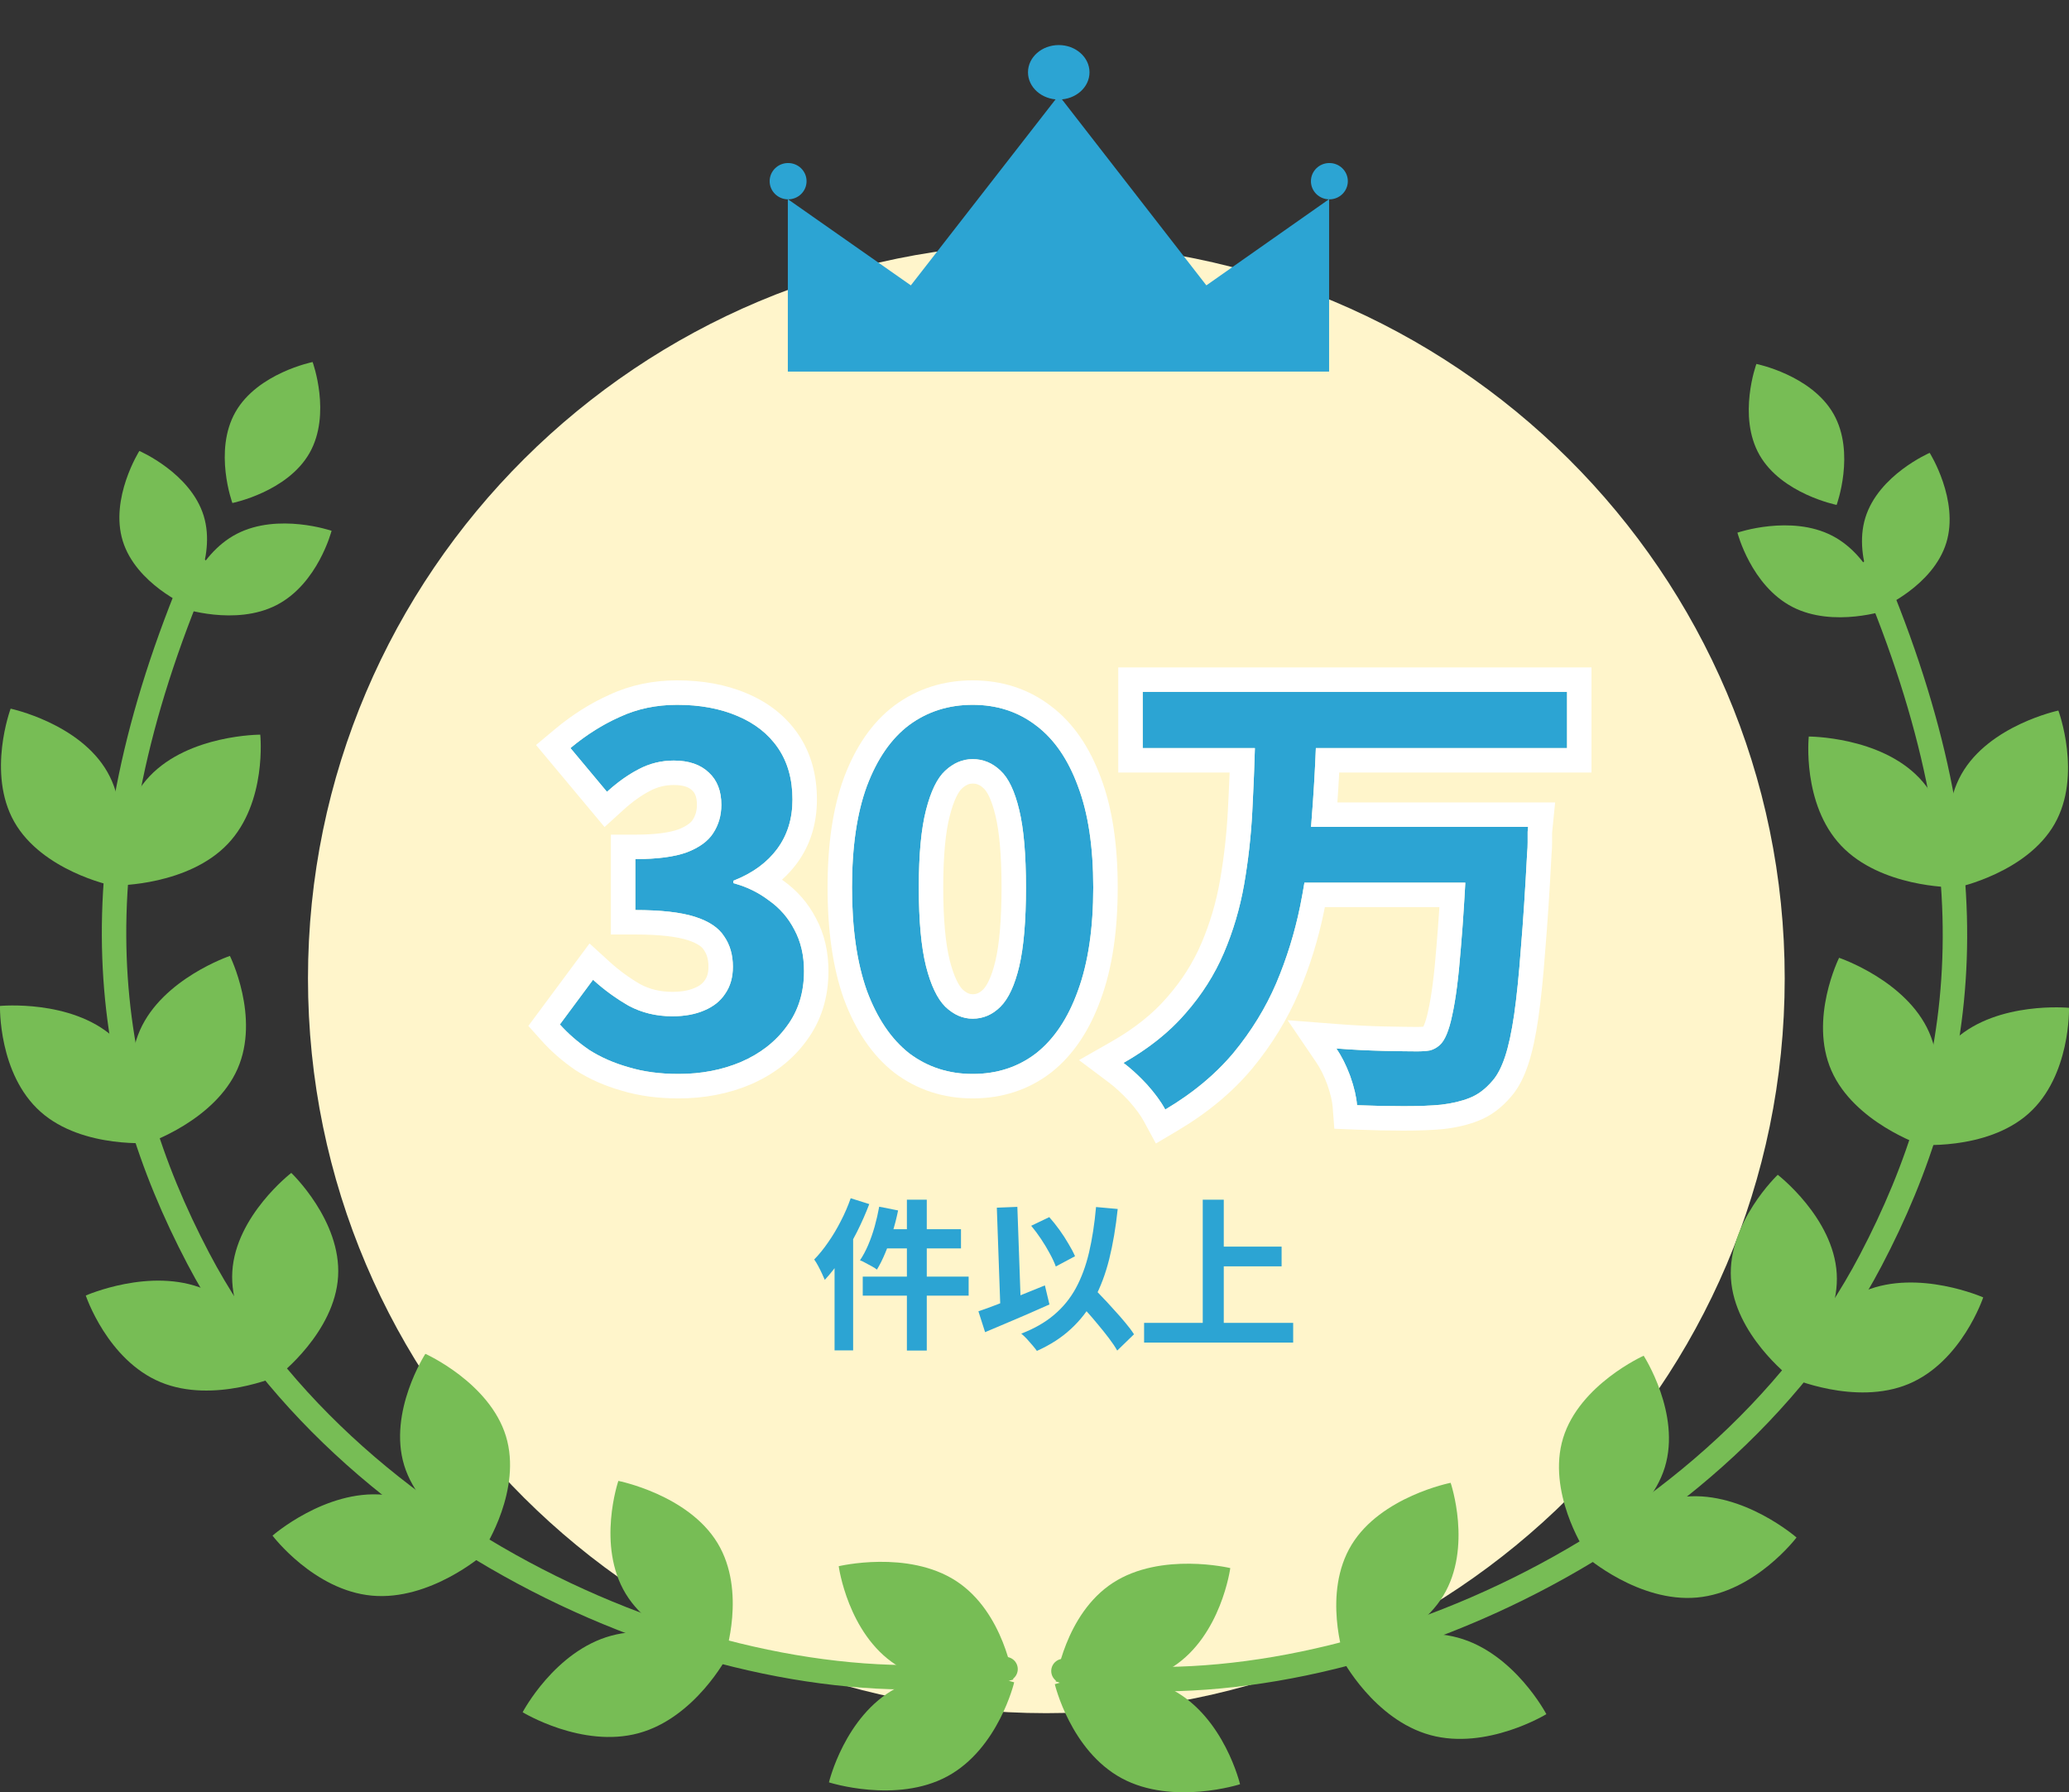<svg width="254" height="220" viewBox="0 0 254 220" fill="none" xmlns="http://www.w3.org/2000/svg">
<rect x="0" y="0" width="254" height="220" fill="#333333" stroke="none"/>
<path d="M128.454 210.287C178.516 210.287 219.099 169.906 219.099 120.095C219.099 70.283 178.516 29.902 128.454 29.902C78.392 29.902 37.809 70.283 37.809 120.095C37.809 169.906 78.392 210.287 128.454 210.287Z" fill="#FFF5CB"/>
<path d="M149.015 153.02H157.335V155.44H149.015V153.02ZM140.455 162.38H158.755V164.8H140.455V162.38ZM147.655 147.26H150.235V163.72H147.655V147.26Z" fill="#2CA4D3"/>
<path d="M126.595 150.46L128.815 149.4C129.242 149.88 129.662 150.407 130.075 150.98C130.489 151.553 130.855 152.12 131.175 152.68C131.509 153.227 131.775 153.733 131.975 154.2L129.615 155.46C129.455 155.007 129.215 154.487 128.895 153.9C128.575 153.3 128.215 152.7 127.815 152.1C127.415 151.5 127.009 150.953 126.595 150.46ZM120.115 160.96C120.795 160.733 121.582 160.447 122.475 160.1C123.382 159.753 124.329 159.38 125.315 158.98C126.315 158.58 127.302 158.18 128.275 157.78L128.835 160.12C127.942 160.52 127.035 160.92 126.115 161.32C125.195 161.72 124.289 162.107 123.395 162.48C122.515 162.853 121.695 163.2 120.935 163.52L120.115 160.96ZM131.835 159.18L133.675 157.48C134.129 157.96 134.615 158.473 135.135 159.02C135.669 159.567 136.189 160.127 136.695 160.7C137.215 161.26 137.695 161.807 138.135 162.34C138.575 162.86 138.935 163.34 139.215 163.78L137.155 165.78C136.902 165.327 136.562 164.82 136.135 164.26C135.722 163.713 135.269 163.147 134.775 162.56C134.295 161.973 133.795 161.393 133.275 160.82C132.769 160.233 132.289 159.687 131.835 159.18ZM134.555 148.16L137.215 148.4C136.975 150.667 136.629 152.713 136.175 154.54C135.722 156.353 135.115 157.973 134.355 159.4C133.595 160.813 132.635 162.053 131.475 163.12C130.329 164.187 128.935 165.087 127.295 165.82C127.175 165.647 127.002 165.427 126.775 165.16C126.549 164.893 126.309 164.62 126.055 164.34C125.802 164.073 125.575 163.86 125.375 163.7C126.975 163.087 128.315 162.32 129.395 161.4C130.489 160.48 131.382 159.387 132.075 158.12C132.769 156.84 133.309 155.38 133.695 153.74C134.082 152.087 134.369 150.227 134.555 148.16ZM122.375 148.24L124.895 148.14L125.355 161.14L122.835 161.24L122.375 148.24Z" fill="#2CA4D3"/>
<path d="M111.335 147.26H113.775V165.78H111.335V147.26ZM107.935 148.12L110.255 148.58C110.069 149.487 109.842 150.387 109.575 151.28C109.309 152.173 109.009 153.013 108.675 153.8C108.355 154.573 108.015 155.253 107.655 155.84C107.509 155.72 107.302 155.587 107.035 155.44C106.782 155.293 106.522 155.153 106.255 155.02C106.002 154.873 105.775 154.767 105.575 154.7C105.935 154.167 106.269 153.547 106.575 152.84C106.882 152.12 107.149 151.36 107.375 150.56C107.602 149.747 107.789 148.933 107.935 148.12ZM108.715 150.88H117.975V153.24H108.115L108.715 150.88ZM105.915 156.7H118.915V159.04H105.915V156.7ZM104.435 147.08L106.715 147.8C106.289 148.92 105.789 150.053 105.215 151.2C104.642 152.333 104.015 153.407 103.335 154.42C102.669 155.433 101.975 156.327 101.255 157.1C101.175 156.9 101.062 156.647 100.915 156.34C100.769 156.02 100.609 155.7 100.435 155.38C100.262 155.06 100.102 154.8 99.955 154.6C100.555 153.987 101.129 153.28 101.675 152.48C102.235 151.68 102.749 150.82 103.215 149.9C103.695 148.98 104.102 148.04 104.435 147.08ZM102.455 152.62L104.735 150.34V150.36V165.76H102.455V152.62Z" fill="#2CA4D3"/>
<g clip-path="url(#clip0_129_2)">
<path d="M144.012 204.587C138.094 208.428 129.607 206.397 129.607 206.397C129.607 206.397 130.713 198.133 136.631 194.287C142.549 190.446 151.035 192.478 151.035 192.478C151.035 192.478 149.93 200.742 144.012 204.587Z" fill="#77BD55"/>
<path d="M144.024 207.467C137.744 204.078 129.494 206.732 129.494 206.732C129.494 206.732 131.424 214.883 137.704 218.276C143.983 221.665 152.234 219.011 152.234 219.011C152.234 219.011 150.304 210.86 144.024 207.467Z" fill="#77BD55"/>
<path d="M177.178 195.875C173.568 201.804 165.013 203.484 165.013 203.484C165.013 203.484 162.314 195.551 165.923 189.622C169.532 183.692 178.088 182.012 178.088 182.012C178.088 182.012 180.787 189.945 177.178 195.875Z" fill="#77BD55"/>
<path d="M178.962 201.013C172.028 199.126 164.732 203.586 164.732 203.586C164.732 203.586 168.675 211.098 175.609 212.981C182.543 214.867 189.839 210.408 189.839 210.408C189.839 210.408 185.896 202.895 178.962 201.013Z" fill="#77BD55"/>
<path d="M204.381 180.11C202.365 186.682 194.492 190.212 194.492 190.212C194.492 190.212 189.883 183.087 191.895 176.515C193.911 169.943 201.784 166.413 201.784 166.413C201.784 166.413 206.393 173.538 204.381 180.11Z" fill="#77BD55"/>
<path d="M206.921 183.709C199.784 184.359 194.708 191.076 194.708 191.076C194.708 191.076 201.199 196.743 208.336 196.093C215.473 195.442 220.549 188.725 220.549 188.725C220.549 188.725 214.059 183.058 206.921 183.709Z" fill="#77BD55"/>
<path d="M225.484 156.315C225.898 163.174 219.737 169.031 219.737 169.031C219.737 169.031 212.908 163.772 212.498 156.917C212.083 150.059 218.245 144.202 218.245 144.202C218.245 144.202 225.073 149.461 225.484 156.315Z" fill="#77BD55"/>
<path d="M228.955 158.456C222.411 161.174 219.773 169.091 219.773 169.091C219.773 169.091 227.744 172.605 234.287 169.887C240.831 167.169 243.469 159.252 243.469 159.252C243.469 159.252 235.499 155.738 228.955 158.456Z" fill="#77BD55"/>
<path d="M236.824 126.7C239.616 133.05 235.885 140.558 235.885 140.558C235.885 140.558 227.63 137.775 224.838 131.426C222.045 125.076 225.776 117.568 225.776 117.568C225.776 117.568 234.031 120.351 236.824 126.7Z" fill="#77BD55"/>
<path d="M240.1 127.508C234.885 132.145 235.125 140.498 235.125 140.498C235.125 140.498 243.814 141.334 249.025 136.697C254.236 132.06 254 123.707 254 123.707C254 123.707 245.31 122.871 240.1 127.508Z" fill="#77BD55"/>
<path d="M235.633 95.506C240.482 100.615 239.612 108.908 239.612 108.908C239.612 108.908 230.881 108.92 226.033 103.81C221.184 98.701 222.053 90.408 222.053 90.408C222.053 90.408 230.784 90.396 235.633 95.506Z" fill="#77BD55"/>
<path d="M240.811 95.001C237.405 100.991 240.356 108.908 240.356 108.908C240.356 108.908 248.83 107.114 252.24 101.124C255.646 95.134 252.695 87.218 252.695 87.218C252.695 87.218 244.221 89.011 240.811 95.001Z" fill="#77BD55"/>
<path d="M224.927 65.758C230.003 68.379 231.674 74.874 231.674 74.874C231.674 74.874 225.118 77.12 220.042 74.498C214.965 71.877 213.295 65.382 213.295 65.382C213.295 65.382 219.85 63.136 224.927 65.758Z" fill="#77BD55"/>
<path d="M229 63.544C227.382 68.795 231.036 74.595 231.036 74.595C231.036 74.595 237.315 71.889 238.933 66.638C240.551 61.387 236.897 55.587 236.897 55.587C236.897 55.587 230.617 58.293 229 63.544Z" fill="#77BD55"/>
<path d="M229.747 70.128C245.274 106.686 241.449 132.258 229.662 154.704C210.327 191.524 161.964 210.892 130.554 205.112" stroke="#77BD55" stroke-width="3" stroke-miterlimit="10" stroke-linecap="round"/>
<path d="M216.001 55.842C218.721 60.62 225.472 61.977 225.472 61.977C225.472 61.977 227.813 55.587 225.094 50.809C222.374 46.031 215.623 44.673 215.623 44.673C215.623 44.673 213.282 51.063 216.001 55.842Z" fill="#77BD55"/>
<path d="M109.988 204.357C115.906 208.198 124.393 206.166 124.393 206.166C124.393 206.166 123.287 197.902 117.369 194.057C111.451 190.216 102.965 192.248 102.965 192.248C102.965 192.248 104.07 200.512 109.988 204.357Z" fill="#77BD55"/>
<path d="M109.976 207.237C116.256 203.848 124.506 206.502 124.506 206.502C124.506 206.502 122.576 214.653 116.296 218.046C110.017 221.434 101.766 218.781 101.766 218.781C101.766 218.781 103.696 210.63 109.976 207.237Z" fill="#77BD55"/>
<path d="M76.822 195.64C80.431 201.57 88.987 203.25 88.987 203.25C88.987 203.25 91.686 195.317 88.077 189.388C84.468 183.458 75.912 181.778 75.912 181.778C75.912 181.778 73.213 189.711 76.822 195.64Z" fill="#77BD55"/>
<path d="M75.038 200.778C81.972 198.892 89.268 203.351 89.268 203.351C89.268 203.351 85.325 210.864 78.391 212.746C71.457 214.632 64.162 210.173 64.162 210.173C64.162 210.173 68.104 202.66 75.038 200.778Z" fill="#77BD55"/>
<path d="M49.623 179.876C51.639 186.447 59.512 189.978 59.512 189.978C59.512 189.978 64.121 182.853 62.109 176.281C60.093 169.709 52.22 166.179 52.22 166.179C52.22 166.179 47.611 173.304 49.623 179.876Z" fill="#77BD55"/>
<path d="M47.083 183.478C54.22 184.129 59.296 190.846 59.296 190.846C59.296 190.846 52.805 196.513 45.668 195.863C38.531 195.212 33.455 188.495 33.455 188.495C33.455 188.495 39.946 182.828 47.083 183.478Z" fill="#77BD55"/>
<path d="M28.52 156.085C28.106 162.944 34.267 168.8 34.267 168.8C34.267 168.8 41.096 163.541 41.506 156.687C41.921 149.828 35.759 143.972 35.759 143.972C35.759 143.972 28.931 149.231 28.52 156.085Z" fill="#77BD55"/>
<path d="M25.045 158.226C31.589 160.944 34.227 168.861 34.227 168.861C34.227 168.861 26.256 172.375 19.713 169.657C13.169 166.938 10.531 159.022 10.531 159.022C10.531 159.022 18.501 155.508 25.045 158.226Z" fill="#77BD55"/>
<path d="M17.176 126.47C14.384 132.819 18.115 140.328 18.115 140.328C18.115 140.328 26.37 137.545 29.163 131.196C31.955 124.846 28.224 117.337 28.224 117.337C28.224 117.337 19.969 120.12 17.176 126.47Z" fill="#77BD55"/>
<path d="M13.905 127.278C19.119 131.915 18.879 140.268 18.879 140.268C18.879 140.268 10.19 141.104 4.979 136.467C-0.236 131.83 -4.33088e-06 123.477 -4.33088e-06 123.477C-4.33088e-06 123.477 8.69 122.641 13.9 127.278H13.905Z" fill="#77BD55"/>
<path d="M18.371 95.276C13.522 100.385 14.392 108.678 14.392 108.678C14.392 108.678 23.123 108.69 27.972 103.58C32.821 98.471 31.951 90.178 31.951 90.178C31.951 90.178 23.22 90.166 18.371 95.276Z" fill="#77BD55"/>
<path d="M13.189 94.771C16.595 100.761 13.644 108.678 13.644 108.678C13.644 108.678 5.17 106.884 1.76 100.894C-1.646 94.904 1.305 86.987 1.305 86.987C1.305 86.987 9.779 88.781 13.189 94.771Z" fill="#77BD55"/>
<path d="M29.073 65.528C23.997 68.149 22.326 74.644 22.326 74.644C22.326 74.644 28.882 76.89 33.959 74.268C39.035 71.647 40.706 65.152 40.706 65.152C40.706 65.152 34.15 62.906 29.073 65.528Z" fill="#77BD55"/>
<path d="M25.005 63.31C26.622 68.561 22.968 74.361 22.968 74.361C22.968 74.361 16.689 71.655 15.071 66.404C13.453 61.153 17.107 55.353 17.107 55.353C17.107 55.353 23.387 58.059 25.005 63.31Z" fill="#77BD55"/>
<path d="M24.253 69.894C8.726 106.452 12.551 132.024 24.338 154.469C43.673 191.29 92.035 210.658 123.446 204.878" stroke="#77BD55" stroke-width="3" stroke-miterlimit="10" stroke-linecap="round"/>
<path d="M37.999 55.607C35.279 60.386 28.528 61.743 28.528 61.743C28.528 61.743 26.187 55.353 28.906 50.574C31.625 45.796 38.377 44.439 38.377 44.439C38.377 44.439 40.718 50.829 37.999 55.607Z" fill="#77BD55"/>
<path d="M140.282 84.921H192.379V91.824H140.282V84.921ZM159.162 101.5H182.762V108.344H159.162V101.5ZM180.166 101.5H187.6C187.6 101.5 187.58 101.697 187.541 102.09C187.541 102.444 187.541 102.877 187.541 103.388C187.541 103.899 187.521 104.312 187.482 104.627C187.246 109.19 186.99 113.103 186.715 116.368C186.479 119.593 186.203 122.307 185.889 124.51C185.574 126.673 185.2 128.404 184.768 129.702C184.335 131 183.824 131.983 183.234 132.652C182.368 133.675 181.424 134.383 180.402 134.776C179.418 135.169 178.258 135.445 176.921 135.602C175.741 135.72 174.207 135.779 172.319 135.779C170.47 135.779 168.562 135.74 166.596 135.661C166.517 134.638 166.242 133.458 165.77 132.121C165.298 130.823 164.727 129.682 164.059 128.699C166.104 128.856 168.051 128.955 169.9 128.994C171.748 129.033 173.105 129.053 173.971 129.053C174.6 129.053 175.131 129.014 175.564 128.935C175.996 128.817 176.39 128.601 176.744 128.286C177.373 127.735 177.884 126.516 178.278 124.628C178.71 122.701 179.064 119.947 179.34 116.368C179.654 112.749 179.93 108.187 180.166 102.68V101.5ZM154.088 90.821H161.581C161.463 94.164 161.266 97.547 160.991 100.969C160.755 104.391 160.302 107.774 159.634 111.117C158.965 114.421 157.982 117.607 156.684 120.675C155.386 123.704 153.635 126.555 151.433 129.23C149.23 131.865 146.437 134.186 143.055 136.192C142.543 135.248 141.796 134.225 140.813 133.124C139.829 132.062 138.866 131.177 137.922 130.469C141.029 128.699 143.566 126.673 145.533 124.392C147.539 122.111 149.112 119.633 150.253 116.958C151.393 114.283 152.219 111.491 152.731 108.58C153.242 105.63 153.576 102.66 153.734 99.671C153.891 96.682 154.009 93.732 154.088 90.821Z" fill="#2CA4D3"/>
<path d="M119.405 131.826C116.455 131.826 113.859 130.98 111.617 129.289C109.414 127.558 107.684 125.002 106.425 121.619C105.206 118.197 104.596 113.969 104.596 108.934C104.596 103.939 105.206 99.789 106.425 96.485C107.684 93.142 109.414 90.644 111.617 88.992C113.859 87.34 116.455 86.514 119.405 86.514C122.394 86.514 124.99 87.36 127.193 89.051C129.396 90.703 131.107 93.181 132.326 96.485C133.585 99.789 134.214 103.939 134.214 108.934C134.214 113.969 133.585 118.197 132.326 121.619C131.107 125.002 129.396 127.558 127.193 129.289C124.99 130.98 122.394 131.826 119.405 131.826ZM119.405 125.041C120.703 125.041 121.844 124.549 122.827 123.566C123.81 122.583 124.577 120.931 125.128 118.61C125.679 116.25 125.954 113.025 125.954 108.934C125.954 104.883 125.679 101.716 125.128 99.435C124.577 97.114 123.81 95.502 122.827 94.597C121.844 93.653 120.703 93.181 119.405 93.181C118.186 93.181 117.065 93.653 116.042 94.597C115.059 95.502 114.272 97.114 113.682 99.435C113.092 101.716 112.797 104.883 112.797 108.934C112.797 113.025 113.092 116.25 113.682 118.61C114.272 120.931 115.059 122.583 116.042 123.566C117.065 124.549 118.186 125.041 119.405 125.041Z" fill="#2CA4D3"/>
<path d="M83.306 131.826C81.025 131.826 78.98 131.551 77.17 131C75.361 130.489 73.748 129.781 72.332 128.876C70.956 127.932 69.756 126.89 68.733 125.749L72.804 120.262C74.141 121.481 75.597 122.543 77.17 123.448C78.783 124.313 80.573 124.746 82.539 124.746C84.034 124.746 85.332 124.51 86.433 124.038C87.574 123.566 88.439 122.878 89.029 121.973C89.659 121.068 89.973 119.967 89.973 118.669C89.973 117.214 89.619 115.975 88.911 114.952C88.243 113.89 87.043 113.084 85.312 112.533C83.582 111.982 81.143 111.707 77.996 111.707V105.453C80.671 105.453 82.775 105.178 84.309 104.627C85.843 104.037 86.925 103.25 87.554 102.267C88.223 101.244 88.557 100.084 88.557 98.786C88.557 97.095 88.046 95.777 87.023 94.833C86.001 93.85 84.565 93.358 82.716 93.358C81.182 93.358 79.746 93.712 78.409 94.42C77.111 95.089 75.813 96.013 74.515 97.193L70.031 91.824C71.959 90.211 73.984 88.933 76.108 87.989C78.232 87.006 80.573 86.514 83.129 86.514C85.922 86.514 88.38 86.966 90.504 87.871C92.668 88.776 94.339 90.093 95.519 91.824C96.699 93.555 97.289 95.659 97.289 98.137C97.289 100.497 96.66 102.523 95.401 104.214C94.142 105.905 92.353 107.203 90.032 108.108V108.403C91.645 108.836 93.1 109.544 94.398 110.527C95.736 111.471 96.778 112.671 97.525 114.126C98.312 115.581 98.705 117.273 98.705 119.2C98.705 121.835 97.997 124.097 96.581 125.985C95.204 127.873 93.336 129.328 90.976 130.351C88.656 131.334 86.099 131.826 83.306 131.826Z" fill="#2CA4D3"/>
<path fill-rule="evenodd" clip-rule="evenodd" d="M137.282 81.921H195.379V94.824H164.407C164.343 96.044 164.268 97.27 164.183 98.5H190.915L190.585 101.798L187.6 101.5H160.952C160.966 101.323 160.979 101.146 160.991 100.969C161.057 100.144 161.119 99.321 161.176 98.5C161.262 97.269 161.338 96.044 161.403 94.824C161.421 94.489 161.438 94.155 161.454 93.821C161.487 93.154 161.517 92.488 161.543 91.824H192.379V84.921H140.282V91.824H154.059C154.029 92.819 153.995 93.819 153.956 94.824C153.893 96.428 153.819 98.044 153.734 99.671C153.576 102.66 153.242 105.63 152.731 108.58C152.219 111.491 151.393 114.283 150.253 116.958C149.112 119.633 147.539 122.111 145.533 124.392C144.167 125.976 142.526 127.437 140.61 128.775C139.767 129.364 138.871 129.928 137.922 130.469C138.695 131.049 139.481 131.747 140.28 132.564C140.457 132.745 140.634 132.931 140.813 133.124C141.544 133.943 142.145 134.719 142.616 135.451C142.777 135.703 142.924 135.95 143.055 136.192C143.055 136.192 143.055 136.192 143.055 136.192C143.936 135.669 144.778 135.125 145.58 134.559C147.853 132.955 149.804 131.178 151.433 129.23C153.635 126.555 155.386 123.704 156.684 120.675C157.952 117.677 158.92 114.567 159.587 111.344C159.603 111.268 159.618 111.193 159.634 111.117C159.818 110.196 159.986 109.271 160.137 108.344H179.891C179.834 109.388 179.774 110.388 179.713 111.344C179.596 113.183 179.471 114.858 179.34 116.368C179.064 119.947 178.71 122.701 178.278 124.628C177.884 126.516 177.373 127.735 176.744 128.286C176.39 128.601 175.996 128.817 175.564 128.935C175.131 129.014 174.6 129.053 173.971 129.053C173.105 129.053 171.748 129.033 169.9 128.994C169.167 128.978 168.419 128.953 167.656 128.919C166.493 128.867 165.294 128.794 164.059 128.699C164.675 129.605 165.207 130.644 165.656 131.817C165.695 131.917 165.733 132.019 165.77 132.121C166.242 133.458 166.517 134.638 166.596 135.661C168.562 135.74 170.47 135.779 172.319 135.779C174.207 135.779 175.741 135.72 176.921 135.602C178.258 135.445 179.418 135.169 180.402 134.776C181.424 134.383 182.368 133.675 183.234 132.652C183.824 131.983 184.335 131 184.768 129.702C185.2 128.404 185.574 126.673 185.889 124.51C186.203 122.307 186.479 119.593 186.715 116.368C186.99 113.103 187.246 109.19 187.482 104.627C187.487 104.586 187.492 104.544 187.496 104.5C187.526 104.204 187.541 103.833 187.541 103.388V102.09L187.6 101.5L190.585 101.798L190.585 101.801L190.584 101.804L190.584 101.808L190.584 101.81L190.584 101.811L190.583 101.813L190.583 101.819L190.582 101.827L190.582 101.831L190.582 101.832L190.581 101.833L190.575 101.896L190.574 101.903L190.574 101.911L190.57 101.946L190.57 101.948L190.57 101.949L190.57 101.951L190.569 101.955L190.564 102.006L190.563 102.018L190.563 102.019L190.563 102.02L190.562 102.023L190.562 102.025L190.562 102.026L190.557 102.08L190.557 102.082L190.556 102.084L190.556 102.09L190.555 102.097L190.553 102.117L190.552 102.123L190.552 102.13L190.541 102.237V103.388C190.541 103.912 190.523 104.419 190.473 104.878C190.238 109.412 189.982 113.322 189.706 116.602C189.467 119.862 189.186 122.644 188.859 124.934L188.858 124.942C188.531 127.19 188.126 129.115 187.614 130.651C187.119 132.136 186.453 133.528 185.505 134.612C184.394 135.919 183.068 136.96 181.499 137.568C180.219 138.078 178.797 138.402 177.271 138.581L177.245 138.584L177.219 138.587C175.9 138.719 174.256 138.779 172.319 138.779C170.428 138.779 168.48 138.739 166.476 138.659L163.809 138.552L163.605 135.891C163.552 135.211 163.357 134.301 162.945 133.13C162.546 132.036 162.084 131.13 161.578 130.386L158.072 125.229L164.289 125.708C166.285 125.861 168.176 125.957 169.964 125.995C171.809 126.034 173.139 126.053 173.971 126.053C174.288 126.053 174.537 126.04 174.729 126.022C174.756 125.97 174.791 125.897 174.833 125.798C174.989 125.426 175.167 124.849 175.341 124.016L175.346 123.993L175.351 123.971C175.736 122.254 176.077 119.669 176.349 116.138L176.35 116.123L176.351 116.108C176.476 114.675 176.594 113.087 176.707 111.344H162.647C162.623 111.464 162.6 111.585 162.576 111.705L162.574 111.712C161.866 115.21 160.824 118.589 159.447 121.844L159.441 121.857C158.025 125.16 156.123 128.254 153.749 131.137L153.742 131.145L153.735 131.154C151.285 134.085 148.218 136.618 144.585 138.772L141.902 140.363L140.417 137.621C140.051 136.946 139.465 136.121 138.593 135.142C137.713 134.194 136.888 133.444 136.122 132.869L132.464 130.125L136.437 127.862C139.301 126.231 141.555 124.412 143.261 122.433L143.27 122.422L143.28 122.411C145.085 120.358 146.483 118.15 147.493 115.781C148.542 113.322 149.303 110.752 149.775 108.065C150.266 105.233 150.587 102.383 150.738 99.513C150.821 97.939 150.893 96.376 150.953 94.824H137.282V81.921Z" fill="white"/>
<path fill-rule="evenodd" clip-rule="evenodd" d="M109.787 131.666L109.764 131.648C107.018 129.491 105.01 126.418 103.613 122.665L103.606 122.646L103.599 122.626C102.23 118.782 101.596 114.189 101.596 108.934C101.596 103.72 102.229 99.19 103.611 95.446L103.614 95.437L103.617 95.428C105.018 91.707 107.04 88.675 109.817 86.592L109.827 86.584L109.837 86.577C112.627 84.522 115.855 83.514 119.405 83.514C122.995 83.514 126.242 84.543 129.007 86.661C131.774 88.742 133.773 91.748 135.135 95.432C136.561 99.183 137.214 103.719 137.214 108.934C137.214 114.193 136.56 118.793 135.145 122.645C133.789 126.405 131.799 129.485 129.046 131.648L129.033 131.658L129.02 131.668C126.252 133.794 123.001 134.826 119.405 134.826C115.838 134.826 112.6 133.789 109.81 131.684L109.787 131.666ZM132.326 121.619C133.585 118.197 134.214 113.969 134.214 108.934C134.214 103.939 133.585 99.789 132.326 96.485C131.107 93.181 129.396 90.703 127.193 89.051C124.99 87.36 122.394 86.514 119.405 86.514C116.455 86.514 113.859 87.34 111.617 88.992C109.414 90.644 107.684 93.142 106.425 96.485C105.206 99.789 104.596 103.939 104.596 108.934C104.596 113.969 105.206 118.197 106.425 121.619C107.684 125.002 109.414 127.558 111.617 129.289C113.859 130.98 116.455 131.826 119.405 131.826C122.394 131.826 124.99 130.98 127.193 129.289C129.396 127.558 131.107 125.002 132.326 121.619ZM122.212 100.139L122.209 100.128C121.702 97.99 121.111 97.095 120.796 96.805L120.772 96.783L120.749 96.761C120.294 96.324 119.887 96.181 119.405 96.181C119.047 96.181 118.629 96.291 118.077 96.801L118.073 96.805C117.74 97.111 117.135 98.029 116.59 100.174L116.586 100.186C116.089 102.108 115.797 104.982 115.797 108.934C115.797 112.918 116.088 115.861 116.591 117.877C117.124 119.97 117.729 120.998 118.145 121.426C118.695 121.946 119.092 122.041 119.405 122.041C119.847 122.041 120.241 121.91 120.706 121.445C121.105 121.045 121.705 120.04 122.208 117.924C122.682 115.888 122.954 112.926 122.954 108.934C122.954 104.975 122.681 102.082 122.212 100.139ZM125.128 118.61C124.577 120.931 123.81 122.583 122.827 123.566C121.844 124.549 120.703 125.041 119.405 125.041C118.186 125.041 117.065 124.549 116.042 123.566C115.059 122.583 114.272 120.931 113.682 118.61C113.092 116.25 112.797 113.025 112.797 108.934C112.797 104.883 113.092 101.716 113.682 99.435C114.272 97.114 115.059 95.502 116.042 94.597C117.065 93.653 118.186 93.181 119.405 93.181C120.703 93.181 121.844 93.653 122.827 94.597C123.81 95.502 124.577 97.114 125.128 99.435C125.679 101.716 125.954 104.883 125.954 108.934C125.954 113.025 125.679 116.25 125.128 118.61Z" fill="white"/>
<path fill-rule="evenodd" clip-rule="evenodd" d="M70.676 131.378L70.636 131.35C69.079 130.283 67.695 129.085 66.499 127.752L64.865 125.928L72.373 115.809L74.826 118.045C75.99 119.107 77.256 120.033 78.626 120.824C79.761 121.425 81.046 121.746 82.539 121.746C83.725 121.746 84.604 121.558 85.251 121.28L85.269 121.273L85.286 121.266C85.95 120.991 86.303 120.662 86.516 120.334L86.541 120.297L86.567 120.26C86.787 119.942 86.973 119.466 86.973 118.669C86.973 117.717 86.749 117.099 86.445 116.66L86.407 116.606L86.373 116.55C86.219 116.306 85.754 115.822 84.403 115.392C83.105 114.979 81.025 114.707 77.996 114.707H74.996V102.453H77.996C80.493 102.453 82.196 102.191 83.265 101.814C84.414 101.367 84.86 100.912 85.027 100.65L85.035 100.637L85.043 100.625C85.373 100.122 85.557 99.539 85.557 98.786C85.557 97.737 85.266 97.294 84.988 97.037L84.966 97.017L84.944 96.995C84.634 96.697 84.033 96.358 82.716 96.358C81.665 96.358 80.712 96.596 79.813 97.071L79.798 97.079L79.783 97.087C78.76 97.614 77.675 98.375 76.533 99.413L74.218 101.517L65.807 91.447L68.106 89.523C70.224 87.751 72.478 86.322 74.869 85.257C77.418 84.081 80.186 83.514 83.129 83.514C86.24 83.514 89.108 84.017 91.671 85.107C94.299 86.208 96.455 87.871 97.998 90.134C99.576 92.448 100.289 95.169 100.289 98.137C100.289 101.061 99.497 103.735 97.808 106.005C97.27 106.727 96.666 107.384 96 107.98C96.057 108.021 96.114 108.063 96.17 108.105C97.874 109.318 99.22 110.869 100.18 112.728C101.229 114.681 101.705 116.868 101.705 119.2C101.705 122.398 100.836 125.305 98.993 127.769C97.272 130.124 94.963 131.893 92.169 133.104L92.158 133.108L92.147 133.113C89.418 134.27 86.457 134.826 83.306 134.826C80.799 134.826 78.462 134.525 76.326 133.879C74.278 133.297 72.4 132.479 70.717 131.404L70.676 131.378ZM77.17 131C78.98 131.551 81.025 131.826 83.306 131.826C86.099 131.826 88.656 131.334 90.976 130.351C93.336 129.328 95.205 127.873 96.581 125.985C97.997 124.097 98.705 121.835 98.705 119.2C98.705 117.273 98.312 115.581 97.525 114.126C96.778 112.671 95.736 111.471 94.398 110.527C94.071 110.279 93.734 110.049 93.388 109.836C92.394 109.227 91.318 108.761 90.161 108.438C90.118 108.426 90.075 108.414 90.032 108.403V108.108C90.062 108.096 90.091 108.085 90.121 108.073C91.296 107.607 92.334 107.039 93.234 106.368C94.078 105.74 94.8 105.022 95.401 104.214C96.66 102.523 97.289 100.497 97.289 98.137C97.289 95.659 96.699 93.555 95.519 91.824C94.339 90.093 92.668 88.776 90.504 87.871C88.38 86.966 85.922 86.514 83.129 86.514C80.573 86.514 78.232 87.006 76.108 87.989C74.849 88.549 73.624 89.226 72.434 90.021C71.631 90.557 70.844 91.146 70.073 91.789C70.059 91.801 70.045 91.812 70.031 91.824L74.515 97.193C75.002 96.75 75.49 96.343 75.977 95.972C76.788 95.355 77.598 94.838 78.409 94.42C79.746 93.712 81.182 93.358 82.716 93.358C84.565 93.358 86.001 93.85 87.023 94.833C88.046 95.777 88.557 97.095 88.557 98.786C88.557 100.084 88.223 101.244 87.554 102.267C86.925 103.25 85.843 104.037 84.309 104.627C82.775 105.178 80.671 105.453 77.996 105.453V111.707C81.143 111.707 83.582 111.982 85.312 112.533C87.043 113.084 88.243 113.89 88.911 114.952C89.619 115.975 89.973 117.214 89.973 118.669C89.973 119.967 89.659 121.068 89.029 121.973C88.439 122.878 87.574 123.566 86.433 124.038C85.332 124.51 84.034 124.746 82.539 124.746C80.573 124.746 78.783 124.313 77.17 123.448C76.47 123.046 75.794 122.612 75.141 122.147C74.326 121.567 73.547 120.939 72.804 120.262L68.733 125.749C69.756 126.89 70.956 127.932 72.332 128.876C73.748 129.781 75.361 130.489 77.17 131Z" fill="white"/>
</g>
<path d="M96.718 45.609L163.167 45.609L163.167 24.446L148.099 35.028L129.977 11.695L111.82 35.028L96.718 24.446L96.718 45.609Z" fill="#2CA4D3"/>
<ellipse cx="129.977" cy="8.874" rx="3.776" ry="3.342" fill="#2CA4D3"/>
<ellipse cx="163.201" cy="22.24" rx="2.265" ry="2.228" fill="#2CA4D3"/>
<ellipse cx="96.752" cy="22.24" rx="2.265" ry="2.228" fill="#2CA4D3"/>
<defs>
<clipPath id="clip0_129_2">
<rect width="254" height="175.562" fill="white" transform="translate(0 44.439)"/>
</clipPath>
</defs>
</svg>
